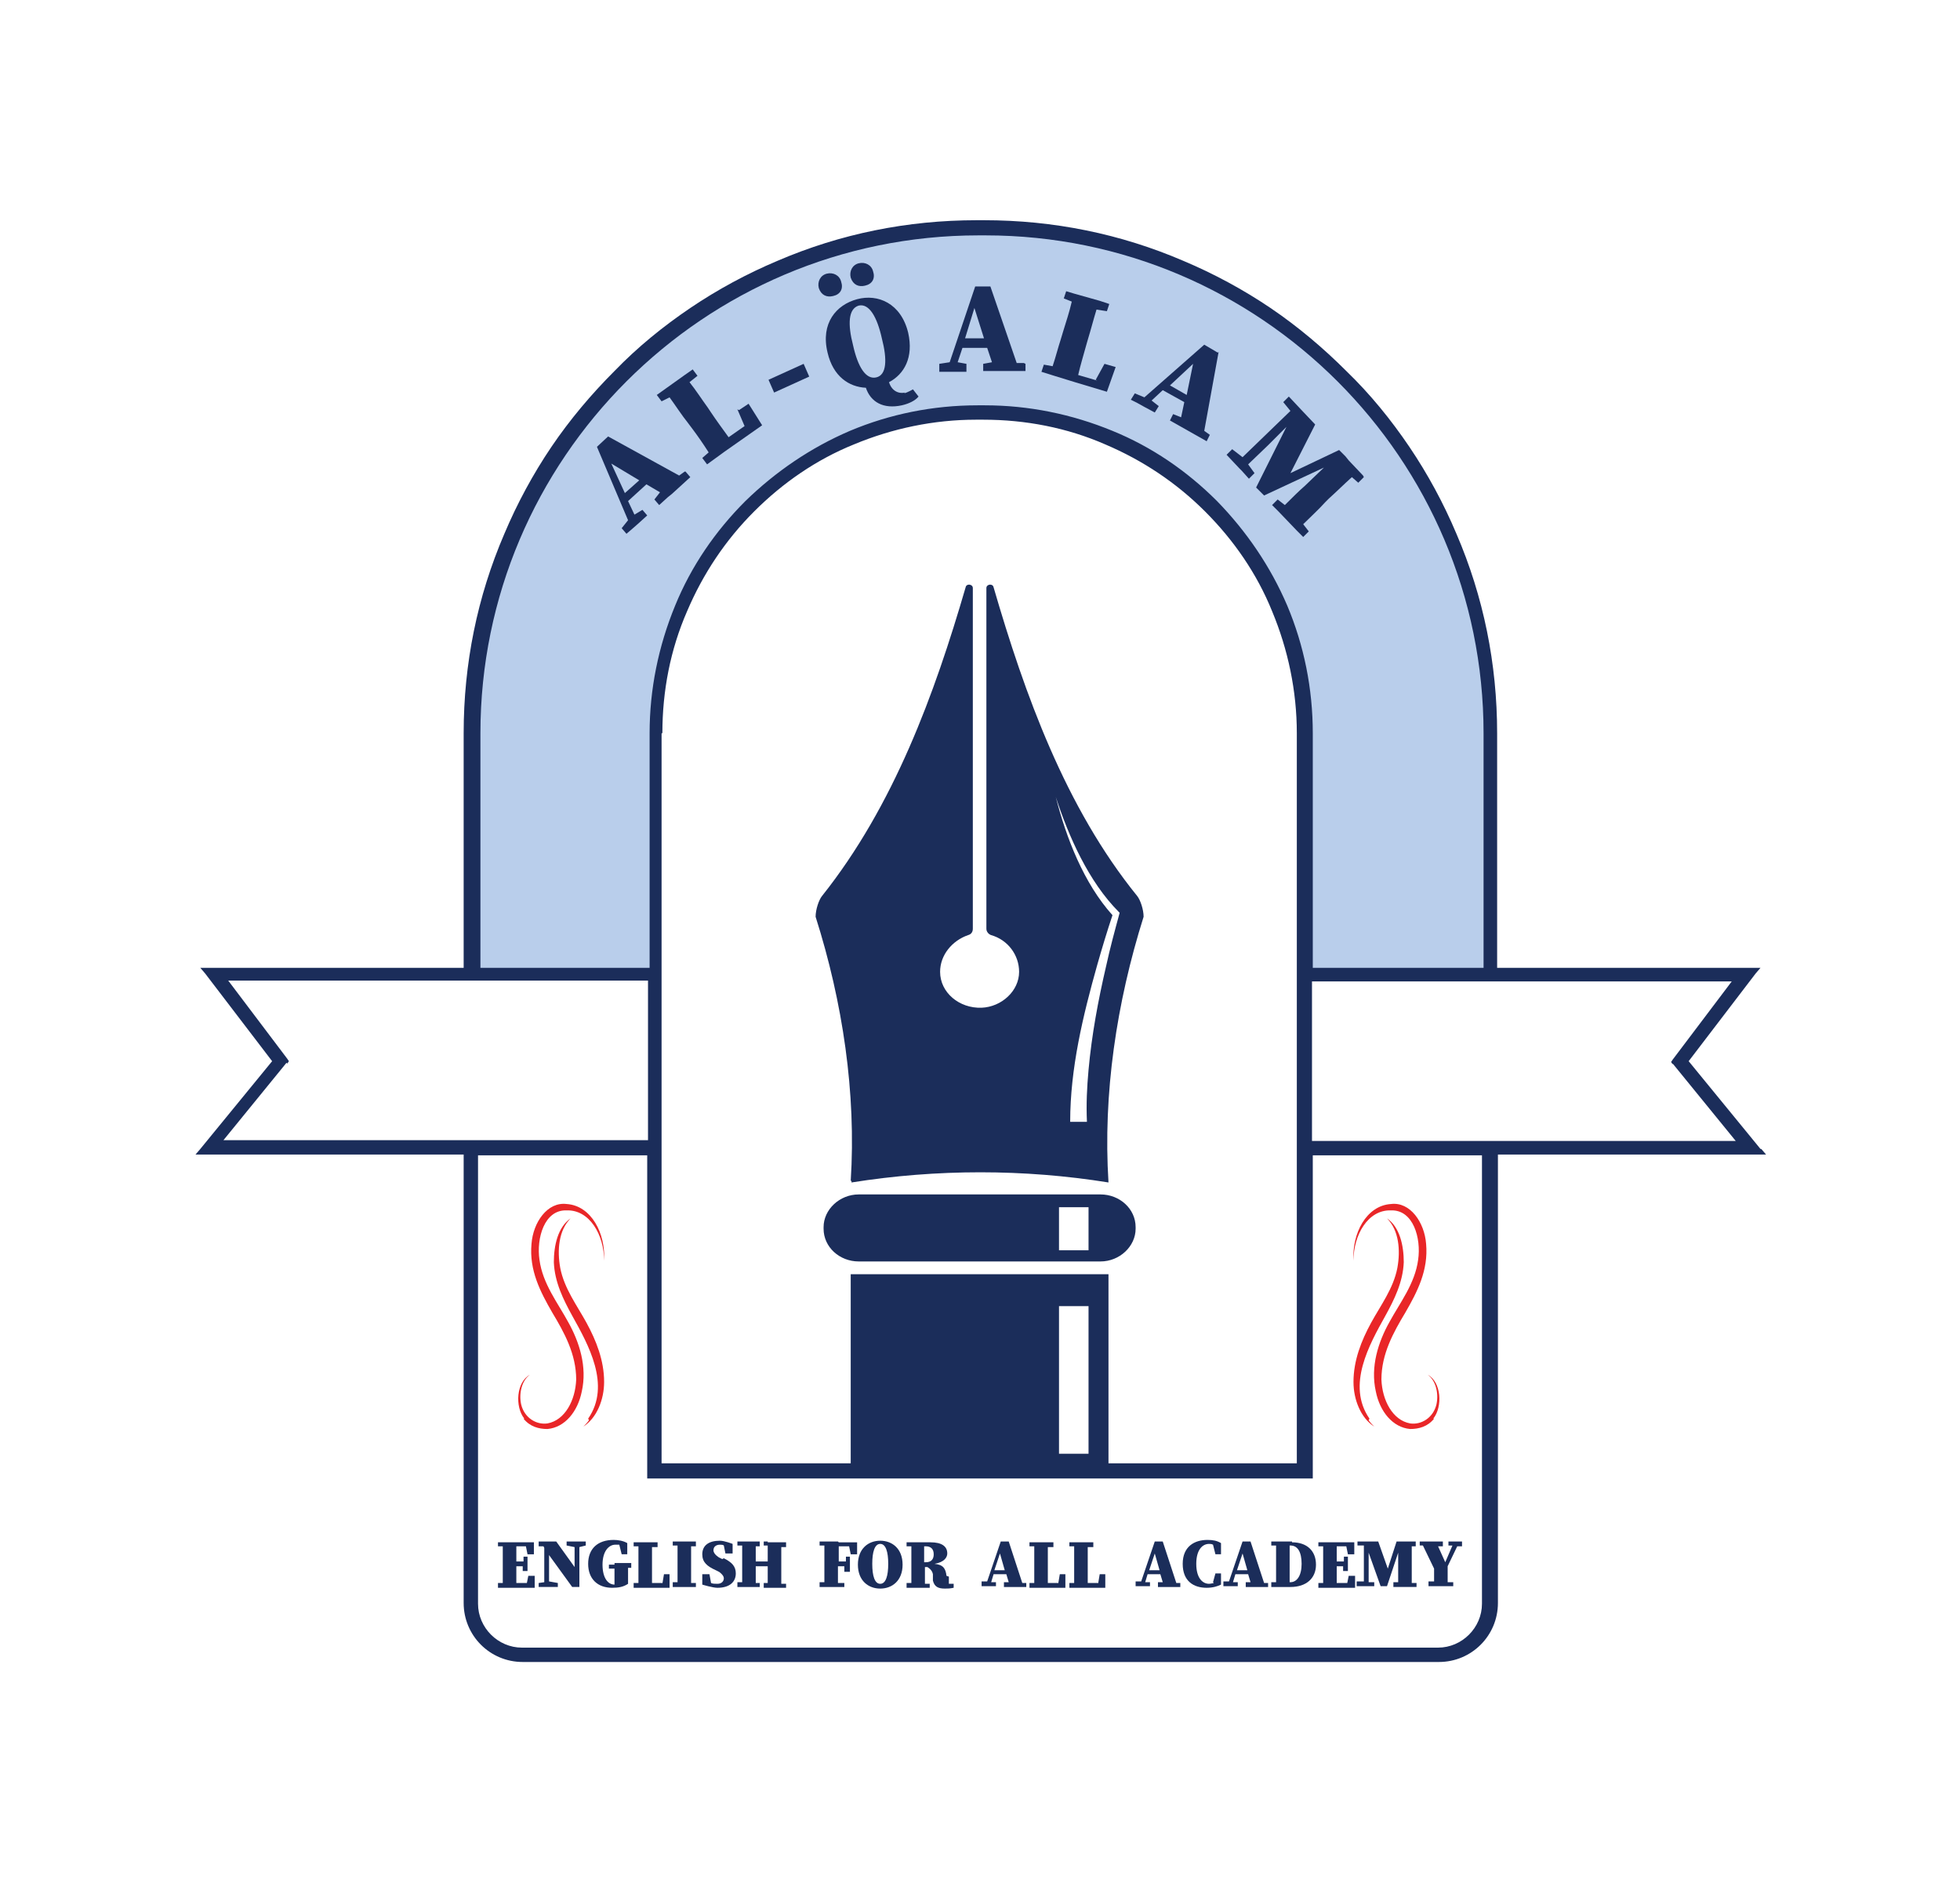<?xml version="1.0" encoding="UTF-8"?>
<svg id="Layer_1" data-name="Layer 1" xmlns="http://www.w3.org/2000/svg" viewBox="0 0 24.56 23.59">
  <defs>
    <style>
      .cls-1 {
        fill: #e92628;
      }

      .cls-2 {
        fill: #b9ceeb;
      }

      .cls-3 {
        fill: #1b2d5a;
      }
    </style>
  </defs>
  <path class="cls-2" d="M8.16,9.19c0-.55.11-1.09.32-1.59.21-.49.5-.92.87-1.3.38-.38.81-.67,1.3-.87.5-.21,1.03-.32,1.59-.32h.09c.55,0,1.09.11,1.59.32.49.21.92.5,1.3.87.38.38.67.81.87,1.3.21.5.32,1.03.32,1.59v2.99h2.21v-2.99c0-3.47-2.82-6.29-6.29-6.29h-.09c-3.47,0-6.29,2.82-6.29,6.29v2.99h2.21v-2.99Z"/>
  <g>
    <path class="cls-3" d="M10.67,14.8s0,.01,0,.02h0c1.07-.17,2.16-.17,3.22,0h0c-.07-1.11.1-2.25.44-3.33,0-.09-.04-.21-.08-.26-.9-1.11-1.41-2.53-1.8-3.87-.01-.05-.09-.04-.09.01,0,1.42,0,2.85,0,4.27,0,.04.03.07.06.08.21.06.35.25.35.46,0,.24-.22.44-.47.45-.28.01-.52-.19-.52-.45,0-.21.15-.39.35-.46.04-.01.06-.04.06-.08v-4.27c0-.05-.08-.06-.09-.01-.39,1.34-.9,2.74-1.8,3.87-.04.05-.08.17-.08.26.34,1.07.51,2.21.44,3.31ZM14.01,11.42s.02.02.02.02c-.06.22-.12.44-.17.67-.1.43-.18.86-.22,1.3-.02.22-.03.43-.02.65h-.21c0-.67.16-1.33.34-1.97.06-.21.12-.41.19-.62-.36-.4-.58-.97-.71-1.48.16.49.41,1.06.79,1.44Z"/>
    <path class="cls-3" d="M10.66,18.45h3.23v-2.48h-3.23v2.48ZM13.27,16.37h.37v1.85h-.37v-1.85Z"/>
    <path class="cls-3" d="M13.79,14.97h-3.03c-.24,0-.44.19-.44.41v.02c0,.23.2.41.44.41h3.03c.24,0,.44-.19.44-.41v-.02c0-.23-.2-.41-.44-.41ZM13.64,15.67h-.37v-.54h.37v.54Z"/>
  </g>
  <path class="cls-3" d="M22.06,14.4l-.9-1.1.84-1.1.06-.07h-3.3v-2.94c0-.87-.17-1.71-.51-2.5-.16-.38-.36-.75-.59-1.09-.23-.34-.49-.66-.79-.95-.29-.29-.61-.56-.95-.79-.34-.23-.71-.43-1.09-.59-.79-.34-1.63-.51-2.5-.51h-.09c-.87,0-1.71.17-2.5.51-.38.16-.75.36-1.09.59-.34.23-.66.49-.95.79-.29.29-.56.61-.79.95-.23.34-.43.71-.59,1.09-.34.79-.51,1.63-.51,2.5v2.94h-3.3l.06.07.84,1.1-.9,1.1-.06.07h3.36v5.62c0,.41.33.74.74.74h11.48c.41,0,.74-.33.74-.74v-5.62h3.36l-.06-.07ZM20.96,13.33l.79.97h-5.31v-2h5.26l-.74.98-.02.03.02.03ZM18.57,12.13h-2.12v-2.94c0-.56-.11-1.1-.32-1.6-.21-.49-.51-.93-.88-1.31-.38-.38-.82-.68-1.31-.88-.51-.21-1.05-.32-1.6-.32h-.09c-.56,0-1.1.11-1.6.32-.49.21-.93.51-1.31.88-.38.38-.68.82-.88,1.31-.21.51-.32,1.05-.32,1.6v2.94h-2.12v-2.94c0-3.44,2.8-6.24,6.24-6.24h.09c3.44,0,6.24,2.8,6.24,6.24v2.94ZM8.3,9.19c0-.53.1-1.05.31-1.53.2-.47.48-.89.84-1.25.36-.36.78-.65,1.25-.84.48-.2,1-.31,1.53-.31h.09c.53,0,1.05.1,1.53.31.47.2.89.48,1.25.84.36.36.65.78.84,1.25.2.48.31,1,.31,1.53v9.15h-7.96v-9.15ZM5.99,14.48h2.12v4.05h8.34v-4.05h2.12v5.62c0,.3-.25.55-.55.55H6.54c-.3,0-.55-.25-.55-.55v-5.62ZM3.6,13.33l.02-.03-.02-.03-.74-.98h5.26v2H2.8l.79-.97Z"/>
  <g>
    <path class="cls-3" d="M6.61,19.84h-.14c0-.07,0-.14,0-.21h.08v.06h.06v-.18h-.05v.06h-.09c0-.07,0-.13,0-.19h.12l.02.1h.08v-.15h-.45v.05h.06c0,.08,0,.15,0,.22v.03c0,.07,0,.14,0,.21h-.06v.06h.46v-.15s-.08,0-.08,0l-.02.1Z"/>
    <polygon class="cls-3" points="7.2 19.32 7.1 19.32 7.1 19.37 7.2 19.39 7.2 19.64 6.97 19.32 6.75 19.32 6.75 19.38 6.81 19.38 6.82 19.4 6.82 19.83 6.75 19.84 6.75 19.89 6.82 19.89 6.88 19.89 6.99 19.89 6.99 19.84 6.88 19.82 6.88 19.49 7.17 19.89 7.26 19.89 7.26 19.72 7.26 19.39 7.34 19.37 7.34 19.32 7.26 19.32 7.2 19.32"/>
    <path class="cls-3" d="M7.7,19.61h-.07v.05h.07c0,.06,0,.11,0,.16v.04s0,0,0,0c-.08,0-.15-.08-.15-.25s.08-.25.16-.25c.02,0,.03,0,.05,0l.03.12h.07v-.14c-.05-.03-.12-.04-.17-.04-.2,0-.32.11-.32.3,0,.19.12.3.3.3.08,0,.14-.01.2-.05v-.04c0-.05,0-.1,0-.16h.04v-.06h-.21Z"/>
    <path class="cls-3" d="M8.3,19.84h-.13c0-.07,0-.14,0-.2v-.04c0-.07,0-.14,0-.21h.07v-.06h-.3v.05h.06c0,.08,0,.15,0,.22v.05c0,.05,0,.12,0,.19h-.06v.06h.45v-.17s-.07,0-.07,0l-.02.12Z"/>
    <path class="cls-3" d="M8.49,19.32h-.06v.05h.06c0,.08,0,.15,0,.22v.03c0,.07,0,.14,0,.21h-.06v.06h.29v-.05h-.06c0-.08,0-.15,0-.22v-.03c0-.07,0-.14,0-.21h.06v-.06h-.24Z"/>
    <path class="cls-3" d="M9.05,19.54l-.04-.02s-.07-.04-.07-.09.04-.07.08-.07c.02,0,.04,0,.05.01l.02.1h.09v-.12s-.1-.04-.16-.04c-.14,0-.22.06-.22.17,0,.1.06.15.17.2l.04.02s.06.04.06.08c0,.04-.03.07-.08.07-.03,0-.06,0-.08-.01l-.02-.11h-.09v.13s.13.04.19.04c.16,0,.23-.08.23-.18,0-.09-.05-.14-.15-.19Z"/>
    <path class="cls-3" d="M9.62,19.32h-.05v.05h.05c0,.07,0,.13,0,.2h-.15c0-.06,0-.13,0-.19h.05v-.06h-.28v.05h.06c0,.08,0,.15,0,.22v.03c0,.07,0,.14,0,.21h-.06v.06h.28v-.05h-.05c0-.07,0-.14,0-.21h.15c0,.07,0,.14,0,.21h-.05v.06h.28v-.05h-.06c0-.08,0-.15,0-.22v-.03c0-.07,0-.14,0-.21h.06v-.06h-.23Z"/>
    <path class="cls-3" d="M10.5,19.32h-.23v.05h.06c0,.08,0,.15,0,.22v.03c0,.07,0,.14,0,.21h-.06v.06h.31v-.05h-.08c0-.08,0-.14,0-.21h.08v.07h.07v-.19h-.05v.06h-.09c0-.07,0-.13,0-.19h.13l.02.1h.08v-.15h-.23Z"/>
    <path class="cls-3" d="M11.03,19.31c-.15,0-.28.1-.28.3s.13.3.28.3.28-.1.28-.3-.13-.3-.28-.3ZM11.03,19.85c-.07,0-.1-.1-.1-.25s.03-.25.1-.25.1.1.1.25-.03.25-.1.25Z"/>
    <path class="cls-3" d="M11.86,19.75c-.01-.09-.04-.14-.15-.15.12-.02.16-.08.16-.13,0-.09-.07-.14-.21-.14h-.3v.05h.06c0,.08,0,.15,0,.22v.03c0,.07,0,.14,0,.21h-.06v.06h.29v-.05h-.06c0-.07,0-.14,0-.21h.03s.06.03.07.09v.08c.02.08.07.1.15.1.04,0,.06,0,.11-.01v-.05h-.06s0-.09,0-.09ZM11.6,19.58h-.02c0-.07,0-.13,0-.2h.02c.06,0,.1.03.1.1,0,.05-.02.1-.1.1Z"/>
    <path class="cls-3" d="M12.64,19.32h-.1l-.17.5h-.07v.06h.18v-.05h-.06s.03-.1.03-.1h.16l.03.1h-.06v.06h.28v-.05h-.05s-.17-.52-.17-.52ZM12.46,19.68l.07-.21.06.21h-.13Z"/>
    <path class="cls-3" d="M13.26,19.84h-.13c0-.07,0-.14,0-.2v-.04c0-.07,0-.14,0-.21h.07v-.06h-.3v.05h.06c0,.08,0,.15,0,.22v.05c0,.05,0,.12,0,.19h-.06v.06h.45v-.17s-.07,0-.07,0l-.02.12Z"/>
    <path class="cls-3" d="M13.76,19.84h-.13c0-.07,0-.14,0-.2v-.04c0-.07,0-.14,0-.21h.07v-.06h-.3v.05h.06c0,.08,0,.15,0,.22v.05c0,.05,0,.12,0,.19h-.06v.06h.45v-.17s-.07,0-.07,0l-.02.12Z"/>
    <path class="cls-3" d="M14.57,19.32h-.1l-.17.5h-.07v.06h.18v-.05h-.06s.03-.1.03-.1h.16l.03.1h-.06v.06h.28v-.05h-.05s-.17-.52-.17-.52ZM14.4,19.68l.07-.21.06.21h-.13Z"/>
    <path class="cls-3" d="M15.21,19.84s-.04.01-.06.01c-.08,0-.16-.07-.16-.25s.08-.25.16-.25c.02,0,.03,0,.05.01l.03.12h.07v-.14c-.05-.03-.1-.04-.17-.04-.16,0-.31.08-.31.3s.14.3.3.3c.08,0,.14-.02.18-.04v-.14s-.07,0-.07,0l-.03.11Z"/>
    <path class="cls-3" d="M15.67,19.32h-.1l-.17.5h-.07v.06h.18v-.05h-.06s.03-.1.03-.1h.16l.03.1h-.06v.06h.28v-.05h-.05s-.17-.52-.17-.52ZM15.5,19.68l.07-.21.06.21h-.13Z"/>
    <path class="cls-3" d="M16.19,19.32h-.26v.05h.06c0,.08,0,.15,0,.22v.03c0,.07,0,.14,0,.21h-.06v.06h.24c.2,0,.32-.11.32-.28s-.11-.28-.3-.28ZM16.17,19.83h-.01c0-.07,0-.14,0-.22v-.03c0-.07,0-.14,0-.21h.01c.09,0,.14.08.14.23s-.06.23-.14.23Z"/>
    <path class="cls-3" d="M16.89,19.84h-.14c0-.07,0-.14,0-.21h.08v.06h.06v-.18h-.05v.06h-.09c0-.07,0-.13,0-.19h.12l.02.1h.08v-.15h-.45v.05h.06c0,.08,0,.15,0,.22v.03c0,.07,0,.14,0,.21h-.06v.06h.46v-.15s-.08,0-.08,0l-.02.1Z"/>
    <path class="cls-3" d="M17.69,19.62v-.03c0-.07,0-.14,0-.21h.05v-.06h-.24l-.11.34-.12-.34h-.26v.05h.08v.45h-.09v.06h.22v-.05h-.07v-.37s.15.42.15.42h.08l.14-.42v.18c0,.05,0,.12,0,.19h-.06v.06h.29v-.05h-.06c0-.08,0-.15,0-.22Z"/>
    <path class="cls-3" d="M18.29,19.32h-.14v.05h.05s-.09.21-.09.21l-.09-.2h.06v-.06h-.29v.05h.04s.14.29.14.29c0,.08,0,.12,0,.16h-.07v.06h.31v-.05h-.07c0-.06,0-.11,0-.2l.12-.25h.06v-.06h-.03Z"/>
  </g>
  <g>
    <path class="cls-1" d="M17.96,17.78c.12-.15.1-.46-.07-.55.1.07.14.23.11.37-.04.17-.19.26-.33.24-.22-.04-.35-.29-.36-.55,0-.32.15-.59.3-.84.15-.26.29-.53.26-.86-.02-.27-.2-.53-.44-.5-.31.02-.49.37-.47.71,0-.32.18-.64.47-.63.28-.01.38.35.34.62-.04.3-.23.54-.36.78-.14.25-.24.56-.17.87.05.25.21.45.43.47.11,0,.22-.03.3-.13.03-.04-.03.04,0,0Z"/>
    <path class="cls-1" d="M17.16,17.78c-.29-.42,0-.93.2-1.29.11-.2.22-.42.23-.67,0-.21-.05-.44-.21-.55.15.15.17.4.13.62-.05.26-.21.47-.33.69-.12.22-.22.47-.22.74,0,.22.09.45.26.56-.02-.02-.05-.05-.07-.08-.02-.03.02.03,0,0Z"/>
  </g>
  <g>
    <path class="cls-1" d="M6.57,17.78c-.12-.15-.1-.46.07-.55-.1.07-.14.23-.11.37.04.17.19.26.33.24.22-.04.35-.29.36-.55,0-.32-.15-.59-.3-.84-.15-.26-.29-.53-.26-.86.02-.27.2-.53.44-.5.31.02.49.37.47.71,0-.32-.18-.64-.47-.63-.28-.01-.38.35-.34.62.04.3.23.54.36.78.14.25.24.56.17.87-.05.25-.21.45-.43.47-.11,0-.22-.03-.3-.13-.03-.04.03.04,0,0Z"/>
    <path class="cls-1" d="M7.37,17.78c.29-.42,0-.93-.2-1.29-.11-.2-.22-.42-.23-.67,0-.21.05-.44.21-.55-.15.15-.17.4-.13.62.05.26.21.47.33.69.12.22.22.47.22.74,0,.22-.09.45-.26.56.02-.02.05-.05.07-.08.02-.03-.02.03,0,0Z"/>
  </g>
  <g>
    <g>
      <path class="cls-3" d="M8.58,5.91l-.07.05-.89-.49-.14.13.39.92-.08.1.06.07.07-.06h0s.08-.07.08-.07h0s.11-.1.11-.1l-.06-.07-.1.06-.08-.17.23-.21.17.1-.07.09.06.07.11-.1h0l.05-.04.23-.21-.06-.07ZM7.83,6.18l-.17-.37.35.21-.18.16Z"/>
      <path class="cls-3" d="M9.24,5.13l.09.21-.2.14c-.08-.11-.16-.22-.22-.31l-.04-.06c-.08-.11-.15-.22-.23-.32l.1-.08-.06-.08-.1.07h0s-.35.25-.35.25l.06.08.1-.05c.08.11.15.22.23.32l.06.08c.06.08.13.18.2.29l-.08.07.06.08.22-.16.47-.33-.17-.27-.12.08Z"/>
      <path class="cls-3" d="M11.34,4.92c-.09.02-.17-.03-.2-.13.19-.1.31-.31.24-.62-.09-.37-.38-.49-.64-.42s-.46.3-.37.67c.07.3.27.43.48.44.06.18.22.27.45.22.09-.02.17-.06.21-.11l-.07-.09s-.07.04-.11.05ZM10.69,4.33c-.07-.27-.06-.46.07-.5.13-.03.23.14.29.41.07.27.06.46-.07.49-.13.03-.23-.13-.29-.4Z"/>
      <path class="cls-3" d="M12.83,4.55h-.09s-.33-.96-.33-.96h-.19s-.32.95-.32.95l-.13.02v.1s.09,0,.09,0h0s.1,0,.1,0h0s.15,0,.15,0v-.1s-.11-.02-.11-.02l.06-.18h.31s.06.18.06.18l-.11.02v.09s.15,0,.15,0h0s.33,0,.33,0h0s.05,0,.05,0v-.09ZM12.09,4.25l.12-.39.12.38h-.24Z"/>
      <path class="cls-3" d="M13.75,4.77l-.24-.07c.03-.13.07-.26.1-.37l.02-.07c.04-.13.07-.25.11-.38l.13.02.03-.09-.12-.04h0s-.32-.09-.32-.09h0s-.1-.03-.1-.03l-.03.09.1.04c-.03.13-.07.25-.11.38l-.03.1c-.03.09-.06.21-.1.33l-.11-.02-.03.09.16.05.26.08h0s.4.12.4.12l.11-.31-.14-.04-.11.2Z"/>
      <path class="cls-3" d="M15.26,4.42l-.17-.1-.75.66-.12-.05-.05.08.08.04h0s.09.05.09.05h0s.13.07.13.07l.05-.08-.09-.07.14-.13.27.15-.04.19-.1-.04-.04.08.46.26.04-.08-.07-.05.18-.99ZM14.65,4.84l.3-.28-.08.39-.21-.12Z"/>
      <path class="cls-3" d="M17.08,5.96l-.18-.19h0s-.04-.05-.04-.05h0s-.08-.08-.08-.08l-.61.29.31-.61-.18-.19-.15-.16-.07.07.09.11-.6.58-.13-.1-.07.07.16.17.03.03h0l.09.1.07-.07-.08-.11.25-.24.23-.23-.38.76.1.1.75-.35-.24.23c-.07.06-.16.15-.25.24l-.09-.07-.07.07.08.08h0s.23.24.23.24h0s.08.08.08.08l.07-.07-.07-.09c.09-.09.19-.18.28-.28l.04-.04c.1-.09.19-.18.29-.27l.08.07.07-.07Z"/>
      <path class="cls-3" d="M9.63,4.76l.44-.2.07.16-.44.2-.07-.16Z"/>
    </g>
    <g>
      <path class="cls-3" d="M10.44,3.71c-.08.02-.15-.01-.18-.1-.02-.08.02-.16.1-.18s.16.02.18.1c.03.09-.01.16-.1.18h0Z"/>
      <path class="cls-3" d="M10.84,3.58c-.08.02-.15-.01-.18-.1-.02-.08.02-.16.1-.18s.16.02.18.1c.03.09-.01.16-.1.18h0Z"/>
    </g>
  </g>
</svg>